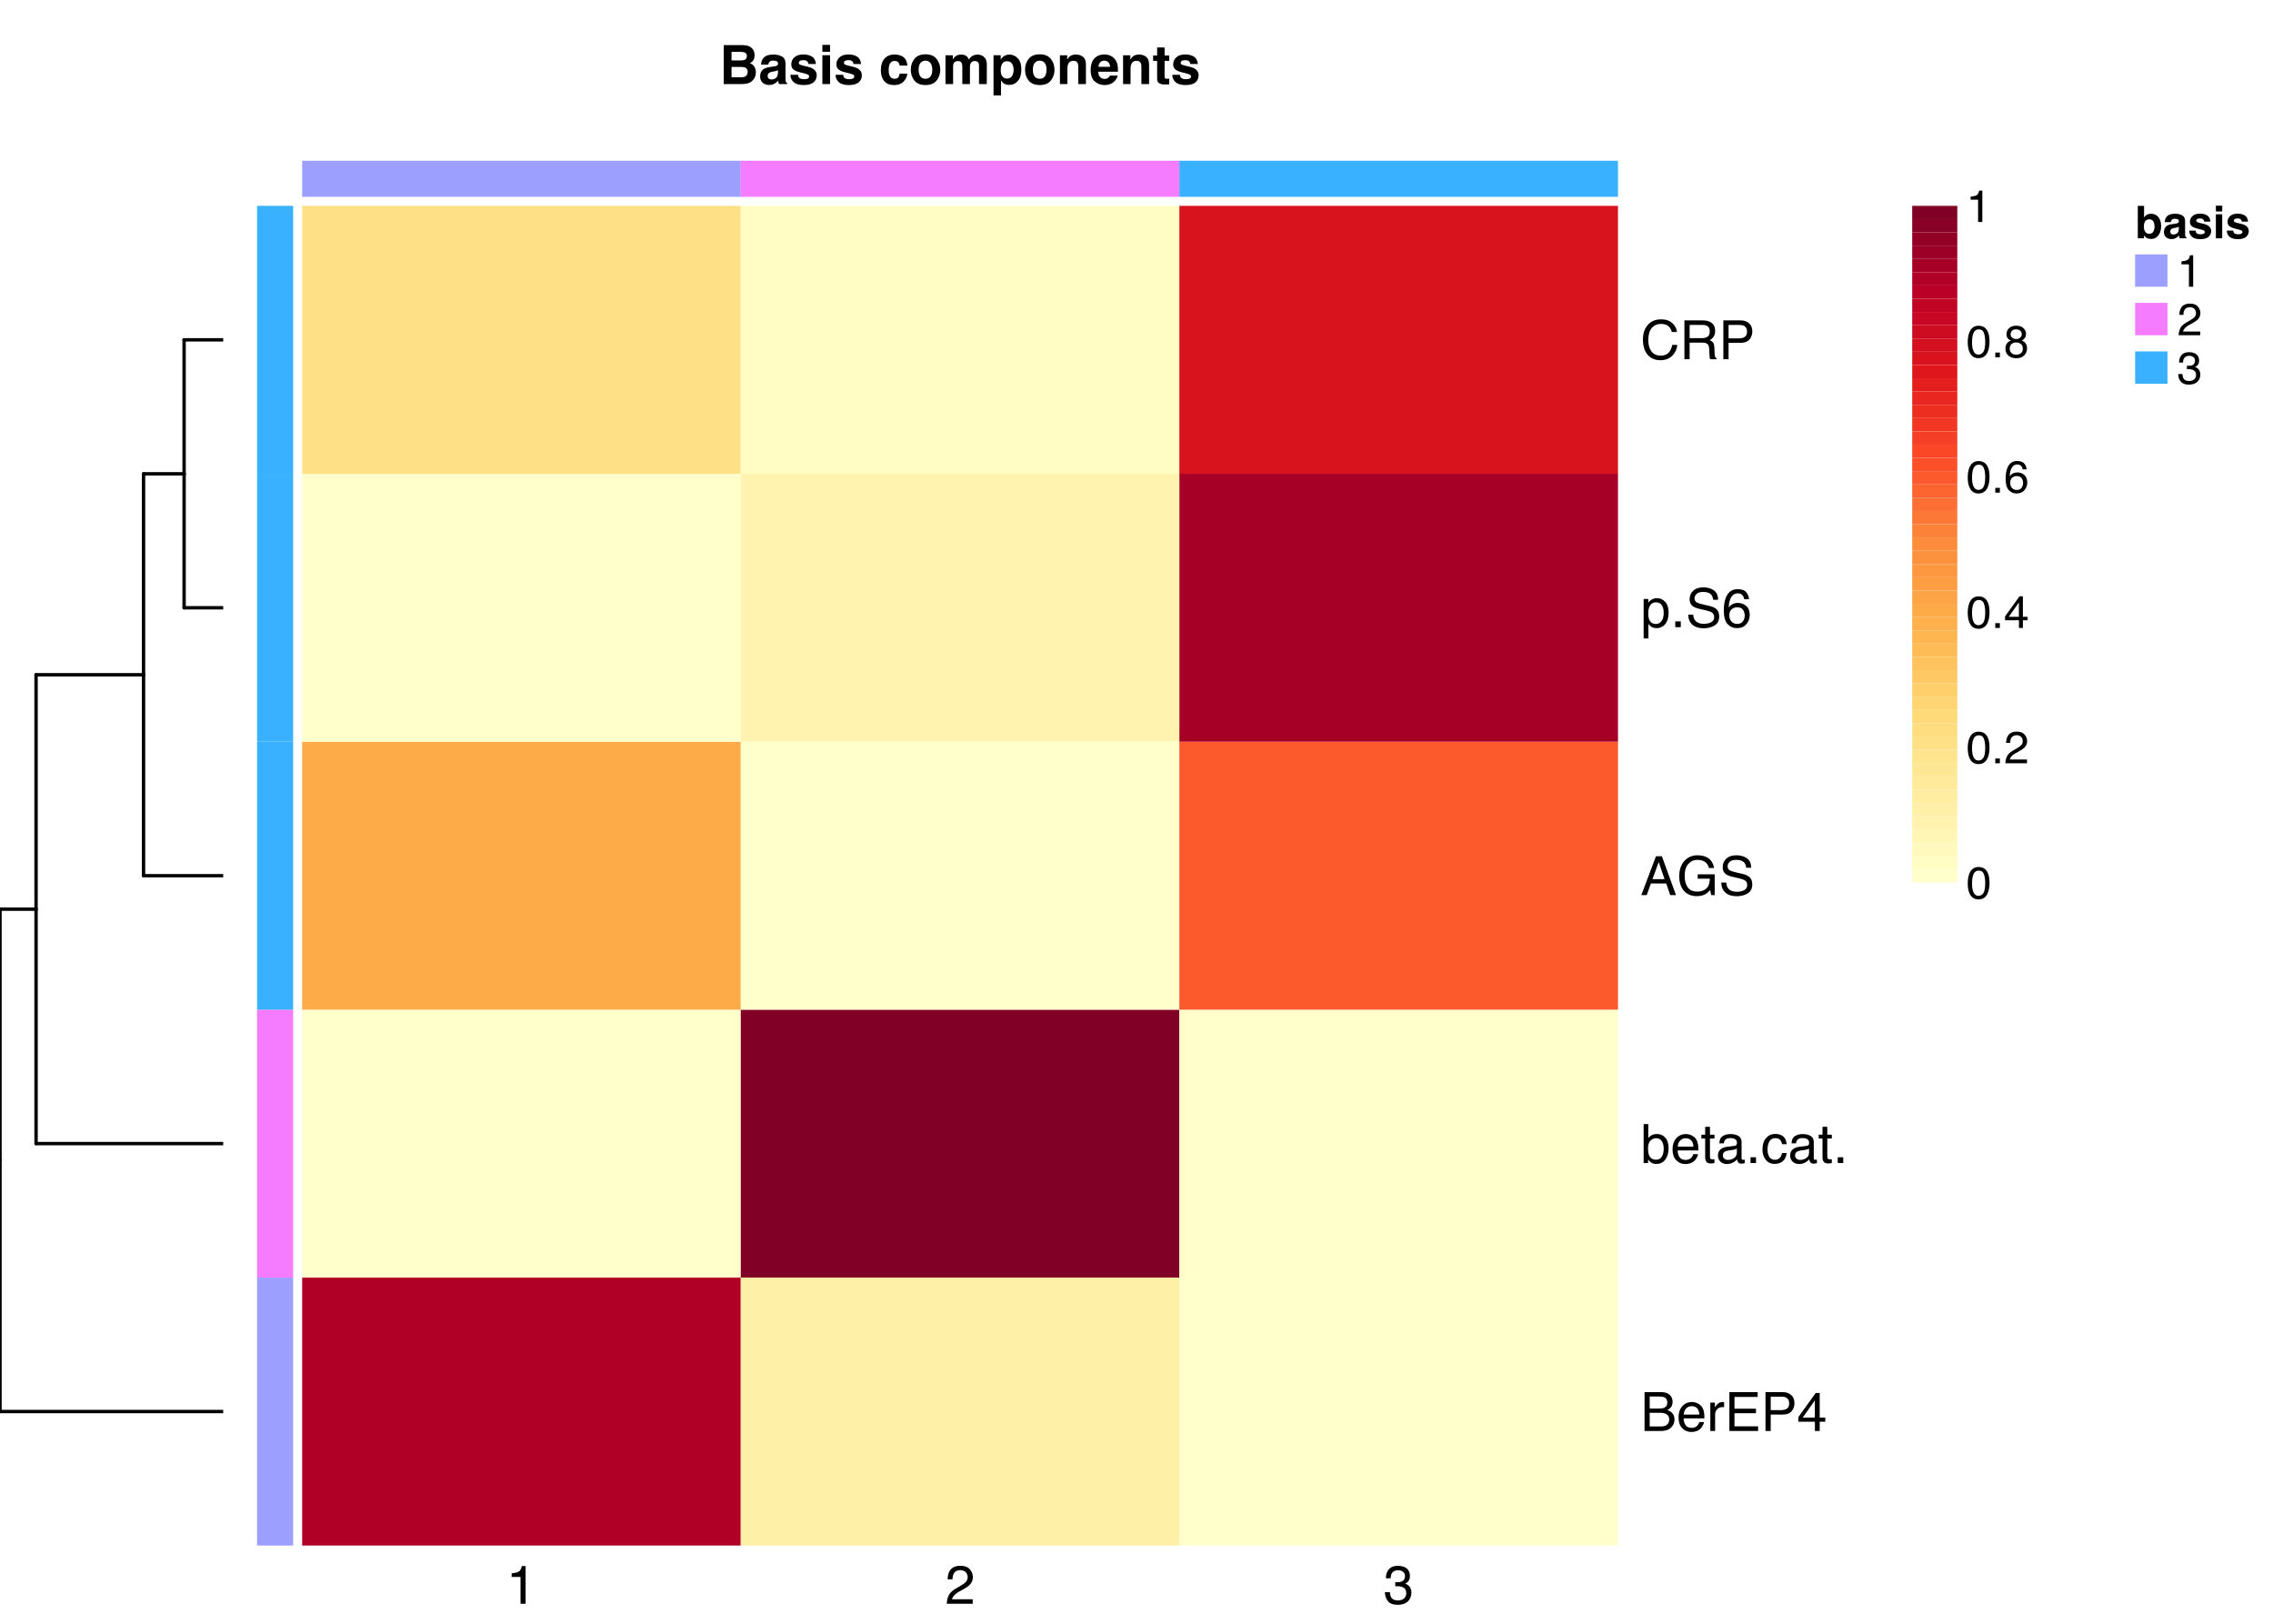<?xml version="1.0" encoding="UTF-8"?>
<svg xmlns="http://www.w3.org/2000/svg" xmlns:xlink="http://www.w3.org/1999/xlink" width="504pt" height="360pt" viewBox="0 0 504 360" version="1.1">
<defs>
<g>
<symbol overflow="visible" id="glyph0-0">
<path style="stroke:none;" d="M 0.391 0 L 0.391 -8.609 L 7.219 -8.609 L 7.219 0 Z M 6.141 -1.078 L 6.141 -7.531 L 1.469 -7.531 L 1.469 -1.078 Z M 6.141 -1.078 "/>
</symbol>
<symbol overflow="visible" id="glyph0-1">
<path style="stroke:none;" d="M 1.156 -5.938 L 1.156 -6.75 C 1.914 -6.82 2.441 -6.945 2.734 -7.125 C 3.035 -7.301 3.266 -7.711 3.422 -8.359 L 4.25 -8.359 L 4.25 0 L 3.125 0 L 3.125 -5.938 Z M 1.156 -5.938 "/>
</symbol>
<symbol overflow="visible" id="glyph0-2">
<path style="stroke:none;" d="M 0.375 0 C 0.414 -0.719 0.566 -1.344 0.828 -1.875 C 1.086 -2.414 1.594 -2.906 2.344 -3.344 L 3.469 -4 C 3.969 -4.289 4.32 -4.539 4.531 -4.75 C 4.852 -5.07 5.016 -5.441 5.016 -5.859 C 5.016 -6.348 4.863 -6.734 4.562 -7.016 C 4.27 -7.305 3.883 -7.453 3.406 -7.453 C 2.676 -7.453 2.176 -7.18 1.906 -6.641 C 1.75 -6.336 1.664 -5.93 1.656 -5.422 L 0.578 -5.422 C 0.586 -6.148 0.723 -6.742 0.984 -7.203 C 1.441 -8.016 2.25 -8.422 3.406 -8.422 C 4.363 -8.422 5.062 -8.16 5.5 -7.641 C 5.945 -7.117 6.172 -6.539 6.172 -5.906 C 6.172 -5.238 5.938 -4.664 5.469 -4.188 C 5.195 -3.906 4.707 -3.566 4 -3.172 L 3.188 -2.734 C 2.812 -2.523 2.516 -2.32 2.297 -2.125 C 1.898 -1.789 1.648 -1.414 1.547 -1 L 6.141 -1 L 6.141 0 Z M 0.375 0 "/>
</symbol>
<symbol overflow="visible" id="glyph0-3">
<path style="stroke:none;" d="M 3.125 0.234 C 2.125 0.234 1.398 -0.035 0.953 -0.578 C 0.504 -1.129 0.281 -1.797 0.281 -2.578 L 1.391 -2.578 C 1.43 -2.035 1.531 -1.641 1.688 -1.391 C 1.969 -0.953 2.461 -0.734 3.172 -0.734 C 3.734 -0.734 4.18 -0.879 4.516 -1.172 C 4.848 -1.473 5.016 -1.859 5.016 -2.328 C 5.016 -2.898 4.836 -3.301 4.484 -3.531 C 4.129 -3.77 3.641 -3.891 3.016 -3.891 C 2.941 -3.891 2.867 -3.883 2.797 -3.875 C 2.723 -3.875 2.648 -3.875 2.578 -3.875 L 2.578 -4.812 C 2.691 -4.789 2.785 -4.781 2.859 -4.781 C 2.93 -4.781 3.008 -4.781 3.094 -4.781 C 3.488 -4.781 3.812 -4.844 4.062 -4.969 C 4.508 -5.188 4.734 -5.578 4.734 -6.141 C 4.734 -6.555 4.582 -6.875 4.281 -7.094 C 3.988 -7.32 3.645 -7.438 3.25 -7.438 C 2.551 -7.438 2.066 -7.203 1.797 -6.734 C 1.648 -6.484 1.566 -6.117 1.547 -5.641 L 0.5 -5.641 C 0.5 -6.266 0.625 -6.797 0.875 -7.234 C 1.301 -8.016 2.055 -8.406 3.141 -8.406 C 3.992 -8.406 4.656 -8.211 5.125 -7.828 C 5.594 -7.453 5.828 -6.898 5.828 -6.172 C 5.828 -5.66 5.691 -5.242 5.422 -4.922 C 5.242 -4.723 5.02 -4.566 4.75 -4.453 C 5.188 -4.328 5.531 -4.094 5.781 -3.75 C 6.031 -3.406 6.156 -2.984 6.156 -2.484 C 6.156 -1.68 5.891 -1.023 5.359 -0.516 C 4.836 -0.016 4.094 0.234 3.125 0.234 Z M 3.125 0.234 "/>
</symbol>
<symbol overflow="visible" id="glyph0-4">
<path style="stroke:none;" d="M 4.156 -4.969 C 4.645 -4.969 5.023 -5.035 5.297 -5.172 C 5.723 -5.391 5.938 -5.773 5.938 -6.328 C 5.938 -6.891 5.707 -7.27 5.25 -7.469 C 5 -7.582 4.617 -7.641 4.109 -7.641 L 2.031 -7.641 L 2.031 -4.969 Z M 4.547 -1 C 5.254 -1 5.766 -1.207 6.078 -1.625 C 6.266 -1.883 6.359 -2.195 6.359 -2.562 C 6.359 -3.188 6.078 -3.613 5.516 -3.844 C 5.223 -3.969 4.832 -4.031 4.344 -4.031 L 2.031 -4.031 L 2.031 -1 Z M 0.891 -8.609 L 4.578 -8.609 C 5.586 -8.609 6.305 -8.305 6.734 -7.703 C 6.984 -7.348 7.109 -6.938 7.109 -6.469 C 7.109 -5.926 6.953 -5.484 6.641 -5.141 C 6.484 -4.953 6.254 -4.785 5.953 -4.641 C 6.391 -4.473 6.719 -4.281 6.938 -4.062 C 7.332 -3.688 7.531 -3.172 7.531 -2.516 C 7.531 -1.961 7.352 -1.461 7 -1.016 C 6.477 -0.336 5.656 0 4.531 0 L 0.891 0 Z M 0.891 -8.609 "/>
</symbol>
<symbol overflow="visible" id="glyph0-5">
<path style="stroke:none;" d="M 3.391 -6.422 C 3.836 -6.422 4.27 -6.316 4.688 -6.109 C 5.102 -5.898 5.422 -5.629 5.641 -5.297 C 5.848 -4.973 5.988 -4.602 6.062 -4.188 C 6.125 -3.895 6.156 -3.43 6.156 -2.797 L 1.547 -2.797 C 1.566 -2.16 1.719 -1.648 2 -1.266 C 2.281 -0.879 2.719 -0.688 3.312 -0.688 C 3.863 -0.688 4.301 -0.867 4.625 -1.234 C 4.812 -1.441 4.945 -1.688 5.031 -1.969 L 6.062 -1.969 C 6.039 -1.738 5.953 -1.484 5.797 -1.203 C 5.641 -0.922 5.469 -0.688 5.281 -0.5 C 4.957 -0.188 4.555 0.02 4.078 0.125 C 3.828 0.188 3.539 0.219 3.219 0.219 C 2.438 0.219 1.773 -0.062 1.234 -0.625 C 0.691 -1.195 0.422 -1.992 0.422 -3.016 C 0.422 -4.023 0.691 -4.844 1.234 -5.469 C 1.785 -6.102 2.504 -6.422 3.391 -6.422 Z M 5.062 -3.641 C 5.02 -4.098 4.922 -4.461 4.766 -4.734 C 4.484 -5.242 4.004 -5.5 3.328 -5.5 C 2.836 -5.5 2.426 -5.32 2.094 -4.969 C 1.77 -4.625 1.598 -4.18 1.578 -3.641 Z M 3.281 -6.422 Z M 3.281 -6.422 "/>
</symbol>
<symbol overflow="visible" id="glyph0-6">
<path style="stroke:none;" d="M 0.797 -6.281 L 1.812 -6.281 L 1.812 -5.188 C 1.883 -5.406 2.082 -5.664 2.406 -5.969 C 2.727 -6.27 3.098 -6.422 3.516 -6.422 C 3.535 -6.422 3.566 -6.414 3.609 -6.406 C 3.66 -6.406 3.742 -6.398 3.859 -6.391 L 3.859 -5.281 C 3.797 -5.289 3.738 -5.297 3.688 -5.297 C 3.633 -5.297 3.578 -5.297 3.516 -5.297 C 2.984 -5.297 2.57 -5.125 2.281 -4.781 C 2 -4.445 1.859 -4.055 1.859 -3.609 L 1.859 0 L 0.797 0 Z M 0.797 -6.281 "/>
</symbol>
<symbol overflow="visible" id="glyph0-7">
<path style="stroke:none;" d="M 1.031 -8.609 L 7.297 -8.609 L 7.297 -7.547 L 2.156 -7.547 L 2.156 -4.938 L 6.922 -4.938 L 6.922 -3.938 L 2.156 -3.938 L 2.156 -1.031 L 7.391 -1.031 L 7.391 0 L 1.031 0 Z M 4.203 -8.609 Z M 4.203 -8.609 "/>
</symbol>
<symbol overflow="visible" id="glyph0-8">
<path style="stroke:none;" d="M 1.031 -8.609 L 4.906 -8.609 C 5.664 -8.609 6.281 -8.391 6.75 -7.953 C 7.219 -7.523 7.453 -6.922 7.453 -6.141 C 7.453 -5.473 7.242 -4.891 6.828 -4.391 C 6.41 -3.891 5.77 -3.641 4.906 -3.641 L 2.188 -3.641 L 2.188 0 L 1.031 0 Z M 6.281 -6.141 C 6.281 -6.766 6.047 -7.191 5.578 -7.422 C 5.316 -7.547 4.961 -7.609 4.516 -7.609 L 2.188 -7.609 L 2.188 -4.625 L 4.516 -4.625 C 5.035 -4.625 5.457 -4.734 5.781 -4.953 C 6.113 -5.18 6.281 -5.578 6.281 -6.141 Z M 6.281 -6.141 "/>
</symbol>
<symbol overflow="visible" id="glyph0-9">
<path style="stroke:none;" d="M 3.969 -2.969 L 3.969 -6.781 L 1.281 -2.969 Z M 3.984 0 L 3.984 -2.047 L 0.312 -2.047 L 0.312 -3.078 L 4.156 -8.422 L 5.047 -8.422 L 5.047 -2.969 L 6.281 -2.969 L 6.281 -2.047 L 5.047 -2.047 L 5.047 0 Z M 3.984 0 "/>
</symbol>
<symbol overflow="visible" id="glyph0-10">
<path style="stroke:none;" d="M 0.688 -8.641 L 1.719 -8.641 L 1.719 -5.516 C 1.945 -5.816 2.223 -6.047 2.547 -6.203 C 2.867 -6.359 3.219 -6.438 3.594 -6.438 C 4.375 -6.438 5.004 -6.164 5.484 -5.625 C 5.973 -5.094 6.219 -4.305 6.219 -3.266 C 6.219 -2.266 5.977 -1.438 5.5 -0.781 C 5.02 -0.125 4.352 0.203 3.5 0.203 C 3.02 0.203 2.617 0.086 2.297 -0.141 C 2.098 -0.285 1.891 -0.504 1.672 -0.797 L 1.672 0 L 0.688 0 Z M 3.438 -0.734 C 4.008 -0.734 4.438 -0.957 4.719 -1.406 C 5 -1.863 5.141 -2.461 5.141 -3.203 C 5.141 -3.867 5 -4.414 4.719 -4.844 C 4.438 -5.281 4.02 -5.5 3.469 -5.5 C 2.988 -5.5 2.566 -5.32 2.203 -4.969 C 1.836 -4.613 1.656 -4.023 1.656 -3.203 C 1.656 -2.617 1.727 -2.141 1.875 -1.766 C 2.156 -1.078 2.676 -0.734 3.438 -0.734 Z M 3.438 -0.734 "/>
</symbol>
<symbol overflow="visible" id="glyph0-11">
<path style="stroke:none;" d="M 0.984 -8.031 L 2.047 -8.031 L 2.047 -6.281 L 3.047 -6.281 L 3.047 -5.422 L 2.047 -5.422 L 2.047 -1.312 C 2.047 -1.094 2.125 -0.945 2.281 -0.875 C 2.352 -0.832 2.488 -0.812 2.688 -0.812 C 2.738 -0.812 2.789 -0.812 2.844 -0.812 C 2.906 -0.82 2.973 -0.828 3.047 -0.828 L 3.047 0 C 2.93 0.031 2.805 0.051 2.672 0.062 C 2.547 0.082 2.406 0.094 2.25 0.094 C 1.758 0.094 1.426 -0.031 1.25 -0.281 C 1.07 -0.531 0.984 -0.859 0.984 -1.266 L 0.984 -5.422 L 0.141 -5.422 L 0.141 -6.281 L 0.984 -6.281 Z M 0.984 -8.031 "/>
</symbol>
<symbol overflow="visible" id="glyph0-12">
<path style="stroke:none;" d="M 1.578 -1.672 C 1.578 -1.367 1.688 -1.129 1.906 -0.953 C 2.133 -0.773 2.398 -0.688 2.703 -0.688 C 3.078 -0.688 3.438 -0.77 3.781 -0.938 C 4.375 -1.227 4.672 -1.695 4.672 -2.344 L 4.672 -3.188 C 4.535 -3.113 4.363 -3.047 4.156 -2.984 C 3.957 -2.93 3.758 -2.895 3.562 -2.875 L 2.938 -2.797 C 2.551 -2.742 2.258 -2.66 2.062 -2.547 C 1.738 -2.367 1.578 -2.078 1.578 -1.672 Z M 4.141 -3.797 C 4.379 -3.828 4.539 -3.93 4.625 -4.109 C 4.664 -4.203 4.688 -4.336 4.688 -4.516 C 4.688 -4.867 4.555 -5.125 4.297 -5.281 C 4.047 -5.445 3.688 -5.531 3.219 -5.531 C 2.664 -5.531 2.273 -5.383 2.047 -5.094 C 1.91 -4.926 1.82 -4.68 1.781 -4.359 L 0.797 -4.359 C 0.816 -5.129 1.066 -5.664 1.547 -5.969 C 2.035 -6.27 2.598 -6.422 3.234 -6.422 C 3.973 -6.422 4.57 -6.281 5.031 -6 C 5.488 -5.719 5.719 -5.281 5.719 -4.688 L 5.719 -1.078 C 5.719 -0.973 5.738 -0.883 5.781 -0.812 C 5.832 -0.75 5.93 -0.719 6.078 -0.719 C 6.117 -0.719 6.164 -0.719 6.219 -0.719 C 6.281 -0.727 6.348 -0.738 6.422 -0.75 L 6.422 0.031 C 6.254 0.07 6.125 0.098 6.031 0.109 C 5.945 0.129 5.832 0.141 5.688 0.141 C 5.32 0.141 5.062 0.008 4.906 -0.25 C 4.812 -0.383 4.75 -0.578 4.719 -0.828 C 4.5 -0.547 4.188 -0.301 3.781 -0.094 C 3.383 0.113 2.945 0.219 2.469 0.219 C 1.883 0.219 1.406 0.039 1.031 -0.312 C 0.664 -0.664 0.484 -1.109 0.484 -1.641 C 0.484 -2.223 0.664 -2.676 1.031 -3 C 1.395 -3.32 1.867 -3.52 2.453 -3.594 Z M 3.266 -6.422 Z M 3.266 -6.422 "/>
</symbol>
<symbol overflow="visible" id="glyph0-13">
<path style="stroke:none;" d="M 1.031 -1.281 L 2.25 -1.281 L 2.25 0 L 1.031 0 Z M 1.031 -1.281 "/>
</symbol>
<symbol overflow="visible" id="glyph0-14">
<path style="stroke:none;" d="M 3.188 -6.453 C 3.895 -6.453 4.469 -6.281 4.906 -5.938 C 5.352 -5.594 5.625 -5.004 5.719 -4.172 L 4.688 -4.172 C 4.625 -4.555 4.484 -4.875 4.266 -5.125 C 4.047 -5.383 3.688 -5.516 3.188 -5.516 C 2.52 -5.516 2.039 -5.188 1.75 -4.531 C 1.562 -4.102 1.469 -3.578 1.469 -2.953 C 1.469 -2.328 1.598 -1.797 1.859 -1.359 C 2.129 -0.93 2.551 -0.719 3.125 -0.719 C 3.562 -0.719 3.906 -0.852 4.156 -1.125 C 4.414 -1.395 4.594 -1.758 4.688 -2.219 L 5.719 -2.219 C 5.602 -1.383 5.312 -0.773 4.844 -0.391 C 4.375 -0.004 3.773 0.188 3.047 0.188 C 2.223 0.188 1.566 -0.113 1.078 -0.719 C 0.586 -1.32 0.344 -2.07 0.344 -2.969 C 0.344 -4.07 0.609 -4.926 1.141 -5.531 C 1.68 -6.145 2.363 -6.453 3.188 -6.453 Z M 3.031 -6.422 Z M 3.031 -6.422 "/>
</symbol>
<symbol overflow="visible" id="glyph0-15">
<path style="stroke:none;" d="M 5.328 -3.531 L 4.031 -7.328 L 2.641 -3.531 Z M 3.422 -8.609 L 4.734 -8.609 L 7.859 0 L 6.578 0 L 5.703 -2.578 L 2.297 -2.578 L 1.375 0 L 0.172 0 Z M 3.422 -8.609 "/>
</symbol>
<symbol overflow="visible" id="glyph0-16">
<path style="stroke:none;" d="M 4.641 -8.828 C 5.441 -8.828 6.141 -8.672 6.734 -8.359 C 7.586 -7.91 8.109 -7.125 8.297 -6 L 7.156 -6 C 7.008 -6.625 6.711 -7.082 6.266 -7.375 C 5.828 -7.664 5.273 -7.812 4.609 -7.812 C 3.805 -7.812 3.133 -7.508 2.594 -6.906 C 2.051 -6.312 1.781 -5.422 1.781 -4.234 C 1.781 -3.211 2.004 -2.379 2.453 -1.734 C 2.898 -1.098 3.629 -0.781 4.641 -0.781 C 5.422 -0.781 6.066 -1.004 6.578 -1.453 C 7.086 -1.898 7.348 -2.629 7.359 -3.641 L 4.672 -3.641 L 4.672 -4.609 L 8.438 -4.609 L 8.438 0 L 7.688 0 L 7.406 -1.109 C 7.02 -0.672 6.672 -0.367 6.359 -0.203 C 5.848 0.086 5.195 0.234 4.406 0.234 C 3.395 0.234 2.52 -0.098 1.781 -0.766 C 0.977 -1.586 0.578 -2.723 0.578 -4.172 C 0.578 -5.609 0.969 -6.754 1.75 -7.609 C 2.488 -8.422 3.453 -8.828 4.641 -8.828 Z M 4.438 -8.844 Z M 4.438 -8.844 "/>
</symbol>
<symbol overflow="visible" id="glyph0-17">
<path style="stroke:none;" d="M 1.672 -2.781 C 1.703 -2.289 1.816 -1.895 2.016 -1.594 C 2.41 -1.02 3.094 -0.734 4.062 -0.734 C 4.5 -0.734 4.898 -0.797 5.266 -0.922 C 5.961 -1.16 6.312 -1.594 6.312 -2.219 C 6.312 -2.688 6.16 -3.02 5.859 -3.219 C 5.566 -3.414 5.102 -3.586 4.469 -3.734 L 3.312 -4 C 2.539 -4.164 2 -4.352 1.688 -4.562 C 1.145 -4.926 0.875 -5.461 0.875 -6.172 C 0.875 -6.953 1.141 -7.586 1.672 -8.078 C 2.203 -8.578 2.957 -8.828 3.938 -8.828 C 4.844 -8.828 5.609 -8.609 6.234 -8.172 C 6.867 -7.734 7.188 -7.035 7.188 -6.078 L 6.094 -6.078 C 6.031 -6.547 5.906 -6.898 5.719 -7.141 C 5.363 -7.586 4.758 -7.812 3.906 -7.812 C 3.219 -7.812 2.723 -7.664 2.422 -7.375 C 2.117 -7.094 1.969 -6.758 1.969 -6.375 C 1.969 -5.957 2.145 -5.648 2.5 -5.453 C 2.727 -5.328 3.25 -5.172 4.062 -4.984 L 5.281 -4.703 C 5.852 -4.566 6.301 -4.383 6.625 -4.156 C 7.164 -3.758 7.438 -3.176 7.438 -2.406 C 7.438 -1.457 7.086 -0.773 6.391 -0.359 C 5.703 0.047 4.898 0.25 3.984 0.25 C 2.91 0.25 2.07 -0.02 1.469 -0.562 C 0.863 -1.113 0.566 -1.852 0.578 -2.781 Z M 4.031 -8.844 Z M 4.031 -8.844 "/>
</symbol>
<symbol overflow="visible" id="glyph0-18">
<path style="stroke:none;" d="M 3.422 -0.703 C 3.91 -0.703 4.316 -0.91 4.641 -1.328 C 4.973 -1.742 5.141 -2.359 5.141 -3.172 C 5.141 -3.672 5.066 -4.102 4.922 -4.469 C 4.648 -5.156 4.148 -5.5 3.422 -5.5 C 2.691 -5.5 2.191 -5.133 1.922 -4.406 C 1.773 -4.02 1.703 -3.523 1.703 -2.922 C 1.703 -2.43 1.773 -2.02 1.922 -1.688 C 2.191 -1.031 2.691 -0.703 3.422 -0.703 Z M 0.688 -6.25 L 1.719 -6.25 L 1.719 -5.422 C 1.926 -5.703 2.156 -5.922 2.406 -6.078 C 2.758 -6.305 3.176 -6.422 3.656 -6.422 C 4.375 -6.422 4.977 -6.148 5.469 -5.609 C 5.969 -5.066 6.219 -4.289 6.219 -3.281 C 6.219 -1.906 5.859 -0.926 5.141 -0.344 C 4.691 0.031 4.164 0.219 3.562 0.219 C 3.094 0.219 2.695 0.113 2.375 -0.094 C 2.188 -0.219 1.977 -0.422 1.75 -0.703 L 1.75 2.5 L 0.688 2.5 Z M 0.688 -6.25 "/>
</symbol>
<symbol overflow="visible" id="glyph0-19">
<path style="stroke:none;" d="M 3.516 -8.422 C 4.453 -8.422 5.102 -8.176 5.469 -7.688 C 5.844 -7.207 6.031 -6.707 6.031 -6.188 L 4.984 -6.188 C 4.922 -6.52 4.82 -6.781 4.688 -6.969 C 4.426 -7.32 4.039 -7.5 3.531 -7.5 C 2.938 -7.5 2.461 -7.223 2.109 -6.672 C 1.766 -6.129 1.578 -5.352 1.547 -4.344 C 1.785 -4.695 2.086 -4.961 2.453 -5.141 C 2.785 -5.297 3.16 -5.375 3.578 -5.375 C 4.285 -5.375 4.898 -5.148 5.422 -4.703 C 5.941 -4.254 6.203 -3.582 6.203 -2.688 C 6.203 -1.926 5.953 -1.25 5.453 -0.656 C 4.961 -0.07 4.258 0.219 3.344 0.219 C 2.551 0.219 1.867 -0.078 1.297 -0.672 C 0.734 -1.273 0.453 -2.281 0.453 -3.688 C 0.453 -4.727 0.578 -5.613 0.828 -6.344 C 1.316 -7.727 2.211 -8.422 3.516 -8.422 Z M 3.438 -0.719 C 3.988 -0.719 4.398 -0.906 4.672 -1.281 C 4.953 -1.656 5.094 -2.098 5.094 -2.609 C 5.094 -3.035 4.969 -3.441 4.719 -3.828 C 4.477 -4.211 4.031 -4.406 3.375 -4.406 C 2.926 -4.406 2.531 -4.254 2.188 -3.953 C 1.844 -3.66 1.672 -3.211 1.672 -2.609 C 1.672 -2.078 1.828 -1.629 2.141 -1.266 C 2.453 -0.898 2.883 -0.719 3.438 -0.719 Z M 3.438 -0.719 "/>
</symbol>
<symbol overflow="visible" id="glyph0-20">
<path style="stroke:none;" d="M 4.547 -8.844 C 5.629 -8.844 6.473 -8.555 7.078 -7.984 C 7.68 -7.41 8.016 -6.758 8.078 -6.031 L 6.938 -6.031 C 6.812 -6.582 6.555 -7.02 6.172 -7.344 C 5.785 -7.664 5.242 -7.828 4.547 -7.828 C 3.703 -7.828 3.02 -7.531 2.5 -6.938 C 1.977 -6.344 1.719 -5.43 1.719 -4.203 C 1.719 -3.191 1.953 -2.367 2.422 -1.734 C 2.891 -1.109 3.594 -0.797 4.531 -0.797 C 5.383 -0.797 6.039 -1.129 6.5 -1.797 C 6.727 -2.141 6.906 -2.598 7.031 -3.172 L 8.156 -3.172 C 8.062 -2.266 7.727 -1.504 7.156 -0.891 C 6.469 -0.148 5.547 0.219 4.391 0.219 C 3.391 0.219 2.551 -0.082 1.875 -0.688 C 0.977 -1.488 0.531 -2.723 0.531 -4.391 C 0.531 -5.66 0.863 -6.703 1.531 -7.516 C 2.258 -8.398 3.266 -8.844 4.547 -8.844 Z M 4.312 -8.844 Z M 4.312 -8.844 "/>
</symbol>
<symbol overflow="visible" id="glyph0-21">
<path style="stroke:none;" d="M 4.922 -4.672 C 5.461 -4.672 5.891 -4.781 6.203 -5 C 6.523 -5.219 6.688 -5.609 6.688 -6.172 C 6.688 -6.785 6.469 -7.207 6.031 -7.438 C 5.789 -7.551 5.469 -7.609 5.062 -7.609 L 2.219 -7.609 L 2.219 -4.672 Z M 1.062 -8.609 L 5.047 -8.609 C 5.703 -8.609 6.238 -8.516 6.656 -8.328 C 7.469 -7.953 7.875 -7.27 7.875 -6.281 C 7.875 -5.77 7.766 -5.348 7.547 -5.016 C 7.336 -4.691 7.039 -4.43 6.656 -4.234 C 7 -4.098 7.254 -3.914 7.422 -3.688 C 7.586 -3.469 7.68 -3.109 7.703 -2.609 L 7.75 -1.453 C 7.758 -1.129 7.785 -0.883 7.828 -0.719 C 7.898 -0.445 8.023 -0.27 8.203 -0.188 L 8.203 0 L 6.781 0 C 6.738 -0.07 6.703 -0.164 6.672 -0.281 C 6.648 -0.406 6.633 -0.633 6.625 -0.969 L 6.547 -2.406 C 6.523 -2.969 6.316 -3.344 5.922 -3.531 C 5.703 -3.633 5.352 -3.688 4.875 -3.688 L 2.219 -3.688 L 2.219 0 L 1.062 0 Z M 1.062 -8.609 "/>
</symbol>
<symbol overflow="visible" id="glyph1-0">
<path style="stroke:none;" d="M 0.75 0 L 0.75 -7.203 L 6.547 -7.203 L 6.547 0 Z M 5.656 -0.906 L 5.656 -6.297 L 1.656 -6.297 L 1.656 -0.906 Z M 5.656 -0.906 "/>
</symbol>
<symbol overflow="visible" id="glyph1-1">
<path style="stroke:none;" d="M 3.531 -5.438 C 4.227 -5.438 4.773 -5.18 5.172 -4.672 C 5.566 -4.172 5.766 -3.523 5.766 -2.734 C 5.766 -1.898 5.566 -1.211 5.172 -0.672 C 4.785 -0.129 4.242 0.141 3.547 0.141 C 3.098 0.141 2.742 0.051 2.484 -0.125 C 2.316 -0.227 2.145 -0.41 1.969 -0.672 L 1.969 0 L 0.594 0 L 0.594 -7.188 L 1.984 -7.188 L 1.984 -4.625 C 2.16 -4.875 2.352 -5.066 2.562 -5.203 C 2.812 -5.359 3.133 -5.438 3.531 -5.438 Z M 3.172 -1 C 3.523 -1 3.801 -1.145 4 -1.438 C 4.195 -1.727 4.297 -2.109 4.297 -2.578 C 4.297 -2.961 4.25 -3.273 4.156 -3.516 C 3.969 -3.984 3.625 -4.219 3.125 -4.219 C 2.625 -4.219 2.281 -3.988 2.094 -3.531 C 1.988 -3.289 1.938 -2.977 1.938 -2.594 C 1.938 -2.133 2.035 -1.754 2.234 -1.453 C 2.441 -1.148 2.754 -1 3.172 -1 Z M 3.172 -1 "/>
</symbol>
<symbol overflow="visible" id="glyph1-2">
<path style="stroke:none;" d="M 3.578 -2.594 C 3.492 -2.531 3.406 -2.484 3.312 -2.453 C 3.227 -2.422 3.109 -2.391 2.953 -2.359 L 2.641 -2.297 C 2.348 -2.242 2.133 -2.18 2 -2.109 C 1.789 -1.984 1.688 -1.785 1.688 -1.516 C 1.688 -1.273 1.75 -1.102 1.875 -1 C 2.008 -0.895 2.172 -0.844 2.359 -0.844 C 2.66 -0.844 2.938 -0.93 3.188 -1.109 C 3.438 -1.285 3.566 -1.609 3.578 -2.078 Z M 2.734 -3.234 C 2.992 -3.266 3.18 -3.305 3.297 -3.359 C 3.492 -3.441 3.594 -3.57 3.594 -3.75 C 3.594 -3.969 3.516 -4.117 3.359 -4.203 C 3.211 -4.285 2.992 -4.328 2.703 -4.328 C 2.367 -4.328 2.133 -4.25 2 -4.094 C 1.895 -3.969 1.828 -3.801 1.797 -3.594 L 0.453 -3.594 C 0.484 -4.062 0.613 -4.445 0.844 -4.75 C 1.219 -5.219 1.852 -5.453 2.75 -5.453 C 3.332 -5.453 3.848 -5.336 4.297 -5.109 C 4.742 -4.867 4.969 -4.43 4.969 -3.797 L 4.969 -1.359 C 4.969 -1.18 4.973 -0.973 4.984 -0.734 C 4.992 -0.555 5.02 -0.43 5.062 -0.359 C 5.113 -0.297 5.188 -0.242 5.281 -0.203 L 5.281 0 L 3.766 0 C 3.723 -0.102 3.691 -0.203 3.672 -0.297 C 3.648 -0.391 3.641 -0.5 3.641 -0.625 C 3.441 -0.414 3.219 -0.238 2.969 -0.094 C 2.664 0.082 2.328 0.172 1.953 0.172 C 1.473 0.172 1.07 0.035 0.75 -0.234 C 0.438 -0.516 0.281 -0.91 0.281 -1.422 C 0.281 -2.066 0.535 -2.539 1.047 -2.844 C 1.316 -3 1.723 -3.109 2.266 -3.172 Z M 2.812 -5.469 Z M 2.812 -5.469 "/>
</symbol>
<symbol overflow="visible" id="glyph1-3">
<path style="stroke:none;" d="M 1.734 -1.703 C 1.766 -1.453 1.828 -1.273 1.922 -1.172 C 2.098 -0.984 2.414 -0.891 2.875 -0.891 C 3.156 -0.891 3.375 -0.93 3.531 -1.016 C 3.695 -1.098 3.781 -1.219 3.781 -1.375 C 3.781 -1.531 3.711 -1.648 3.578 -1.734 C 3.453 -1.816 2.969 -1.957 2.125 -2.156 C 1.52 -2.312 1.098 -2.5 0.859 -2.719 C 0.609 -2.938 0.484 -3.254 0.484 -3.672 C 0.484 -4.172 0.676 -4.594 1.062 -4.938 C 1.445 -5.289 1.988 -5.469 2.688 -5.469 C 3.352 -5.469 3.895 -5.332 4.312 -5.062 C 4.727 -4.801 4.969 -4.348 5.031 -3.703 L 3.641 -3.703 C 3.617 -3.879 3.566 -4.02 3.484 -4.125 C 3.336 -4.312 3.078 -4.406 2.703 -4.406 C 2.398 -4.406 2.188 -4.359 2.062 -4.266 C 1.938 -4.172 1.875 -4.062 1.875 -3.938 C 1.875 -3.781 1.941 -3.664 2.078 -3.594 C 2.211 -3.52 2.695 -3.391 3.531 -3.203 C 4.082 -3.078 4.492 -2.879 4.766 -2.609 C 5.047 -2.348 5.188 -2.016 5.188 -1.609 C 5.188 -1.086 4.988 -0.656 4.594 -0.312 C 4.195 0.02 3.594 0.188 2.781 0.188 C 1.938 0.188 1.316 0.008 0.922 -0.344 C 0.523 -0.695 0.328 -1.148 0.328 -1.703 Z M 2.797 -5.469 Z M 2.797 -5.469 "/>
</symbol>
<symbol overflow="visible" id="glyph1-4">
<path style="stroke:none;" d="M 2.078 -5.953 L 0.672 -5.953 L 0.672 -7.234 L 2.078 -7.234 Z M 0.672 -5.328 L 2.078 -5.328 L 2.078 0 L 0.672 0 Z M 0.672 -5.328 "/>
</symbol>
<symbol overflow="visible" id="glyph2-0">
<path style="stroke:none;" d="M 0.328 0 L 0.328 -7.172 L 6.016 -7.172 L 6.016 0 Z M 5.125 -0.906 L 5.125 -6.281 L 1.219 -6.281 L 1.219 -0.906 Z M 5.125 -0.906 "/>
</symbol>
<symbol overflow="visible" id="glyph2-1">
<path style="stroke:none;" d="M 0.953 -4.953 L 0.953 -5.625 C 1.586 -5.688 2.031 -5.789 2.281 -5.938 C 2.531 -6.082 2.719 -6.426 2.844 -6.969 L 3.547 -6.969 L 3.547 0 L 2.609 0 L 2.609 -4.953 Z M 0.953 -4.953 "/>
</symbol>
<symbol overflow="visible" id="glyph2-2">
<path style="stroke:none;" d="M 0.312 0 C 0.344 -0.602 0.469 -1.125 0.688 -1.562 C 0.906 -2.008 1.328 -2.414 1.953 -2.781 L 2.891 -3.328 C 3.305 -3.578 3.602 -3.785 3.781 -3.953 C 4.039 -4.223 4.172 -4.535 4.172 -4.891 C 4.172 -5.297 4.047 -5.617 3.797 -5.859 C 3.555 -6.098 3.234 -6.219 2.828 -6.219 C 2.223 -6.219 1.805 -5.988 1.578 -5.531 C 1.453 -5.281 1.383 -4.941 1.375 -4.516 L 0.484 -4.516 C 0.492 -5.117 0.609 -5.613 0.828 -6 C 1.203 -6.676 1.875 -7.016 2.844 -7.016 C 3.633 -7.016 4.211 -6.797 4.578 -6.359 C 4.953 -5.93 5.141 -5.453 5.141 -4.922 C 5.141 -4.359 4.945 -3.879 4.562 -3.484 C 4.332 -3.254 3.922 -2.973 3.328 -2.641 L 2.656 -2.281 C 2.344 -2.102 2.094 -1.93 1.906 -1.766 C 1.582 -1.484 1.379 -1.172 1.297 -0.828 L 5.109 -0.828 L 5.109 0 Z M 0.312 0 "/>
</symbol>
<symbol overflow="visible" id="glyph2-3">
<path style="stroke:none;" d="M 2.594 0.188 C 1.77 0.188 1.172 -0.035 0.797 -0.484 C 0.422 -0.941 0.234 -1.5 0.234 -2.156 L 1.156 -2.156 C 1.195 -1.695 1.281 -1.363 1.406 -1.156 C 1.633 -0.789 2.047 -0.609 2.641 -0.609 C 3.109 -0.609 3.484 -0.734 3.766 -0.984 C 4.047 -1.234 4.188 -1.551 4.188 -1.938 C 4.188 -2.414 4.035 -2.75 3.734 -2.938 C 3.441 -3.133 3.035 -3.234 2.516 -3.234 C 2.453 -3.234 2.391 -3.234 2.328 -3.234 C 2.266 -3.234 2.207 -3.234 2.156 -3.234 L 2.156 -4 C 2.238 -3.988 2.312 -3.984 2.375 -3.984 C 2.438 -3.984 2.504 -3.984 2.578 -3.984 C 2.91 -3.984 3.18 -4.035 3.391 -4.141 C 3.766 -4.316 3.953 -4.641 3.953 -5.109 C 3.953 -5.461 3.828 -5.734 3.578 -5.922 C 3.328 -6.109 3.035 -6.203 2.703 -6.203 C 2.117 -6.203 1.719 -6.004 1.5 -5.609 C 1.375 -5.398 1.301 -5.098 1.281 -4.703 L 0.422 -4.703 C 0.422 -5.223 0.523 -5.664 0.734 -6.031 C 1.086 -6.676 1.719 -7 2.625 -7 C 3.332 -7 3.879 -6.836 4.266 -6.516 C 4.66 -6.203 4.859 -5.742 4.859 -5.141 C 4.859 -4.711 4.742 -4.367 4.516 -4.109 C 4.367 -3.941 4.18 -3.812 3.953 -3.719 C 4.316 -3.613 4.602 -3.414 4.812 -3.125 C 5.02 -2.844 5.125 -2.492 5.125 -2.078 C 5.125 -1.398 4.906 -0.852 4.469 -0.438 C 4.031 -0.02 3.406 0.188 2.594 0.188 Z M 2.594 0.188 "/>
</symbol>
<symbol overflow="visible" id="glyph2-4">
<path style="stroke:none;" d="M 2.703 -7 C 3.609 -7 4.266 -6.625 4.672 -5.875 C 4.984 -5.301 5.141 -4.508 5.141 -3.5 C 5.141 -2.551 5 -1.766 4.719 -1.141 C 4.301 -0.254 3.629 0.188 2.703 0.188 C 1.859 0.188 1.234 -0.176 0.828 -0.906 C 0.484 -1.508 0.312 -2.328 0.312 -3.359 C 0.312 -4.148 0.414 -4.832 0.625 -5.406 C 1.008 -6.469 1.703 -7 2.703 -7 Z M 2.703 -0.609 C 3.148 -0.609 3.508 -0.812 3.781 -1.219 C 4.051 -1.625 4.188 -2.375 4.188 -3.469 C 4.188 -4.258 4.086 -4.91 3.891 -5.422 C 3.703 -5.941 3.328 -6.203 2.766 -6.203 C 2.242 -6.203 1.863 -5.957 1.625 -5.469 C 1.383 -4.977 1.266 -4.266 1.266 -3.328 C 1.266 -2.609 1.344 -2.035 1.5 -1.609 C 1.727 -0.941 2.129 -0.609 2.703 -0.609 Z M 2.703 -0.609 "/>
</symbol>
<symbol overflow="visible" id="glyph2-5">
<path style="stroke:none;" d="M 0.859 -1.062 L 1.875 -1.062 L 1.875 0 L 0.859 0 Z M 0.859 -1.062 "/>
</symbol>
<symbol overflow="visible" id="glyph2-6">
<path style="stroke:none;" d="M 3.312 -2.469 L 3.312 -5.641 L 1.062 -2.469 Z M 3.328 0 L 3.328 -1.703 L 0.25 -1.703 L 0.25 -2.562 L 3.453 -7.016 L 4.203 -7.016 L 4.203 -2.469 L 5.234 -2.469 L 5.234 -1.703 L 4.203 -1.703 L 4.203 0 Z M 3.328 0 "/>
</symbol>
<symbol overflow="visible" id="glyph2-7">
<path style="stroke:none;" d="M 2.922 -7.016 C 3.703 -7.016 4.242 -6.812 4.547 -6.406 C 4.859 -6.008 5.016 -5.594 5.016 -5.156 L 4.156 -5.156 C 4.102 -5.438 4.02 -5.656 3.906 -5.812 C 3.688 -6.102 3.363 -6.25 2.938 -6.25 C 2.445 -6.25 2.055 -6.02 1.766 -5.562 C 1.473 -5.113 1.312 -4.469 1.281 -3.625 C 1.488 -3.914 1.742 -4.133 2.047 -4.281 C 2.328 -4.414 2.641 -4.484 2.984 -4.484 C 3.566 -4.484 4.078 -4.297 4.516 -3.922 C 4.953 -3.547 5.172 -2.984 5.172 -2.234 C 5.172 -1.609 4.961 -1.047 4.547 -0.547 C 4.141 -0.055 3.551 0.188 2.781 0.188 C 2.125 0.188 1.555 -0.062 1.078 -0.562 C 0.609 -1.062 0.375 -1.898 0.375 -3.078 C 0.375 -3.941 0.477 -4.676 0.688 -5.281 C 1.094 -6.438 1.836 -7.016 2.922 -7.016 Z M 2.859 -0.594 C 3.328 -0.594 3.676 -0.75 3.906 -1.062 C 4.133 -1.375 4.25 -1.742 4.25 -2.172 C 4.25 -2.523 4.145 -2.863 3.938 -3.188 C 3.727 -3.508 3.352 -3.672 2.812 -3.672 C 2.438 -3.672 2.102 -3.547 1.812 -3.297 C 1.531 -3.047 1.391 -2.672 1.391 -2.172 C 1.391 -1.723 1.52 -1.348 1.781 -1.047 C 2.039 -0.742 2.398 -0.594 2.859 -0.594 Z M 2.859 -0.594 "/>
</symbol>
<symbol overflow="visible" id="glyph2-8">
<path style="stroke:none;" d="M 2.719 -4.062 C 3.102 -4.062 3.406 -4.172 3.625 -4.391 C 3.844 -4.609 3.953 -4.863 3.953 -5.156 C 3.953 -5.414 3.848 -5.656 3.641 -5.875 C 3.43 -6.094 3.113 -6.203 2.688 -6.203 C 2.27 -6.203 1.961 -6.094 1.766 -5.875 C 1.578 -5.656 1.484 -5.398 1.484 -5.109 C 1.484 -4.785 1.602 -4.531 1.844 -4.344 C 2.094 -4.156 2.383 -4.062 2.719 -4.062 Z M 2.781 -0.594 C 3.188 -0.594 3.52 -0.703 3.781 -0.922 C 4.051 -1.148 4.188 -1.484 4.188 -1.922 C 4.188 -2.367 4.047 -2.707 3.766 -2.938 C 3.492 -3.176 3.141 -3.297 2.703 -3.297 C 2.285 -3.297 1.941 -3.176 1.672 -2.938 C 1.41 -2.695 1.281 -2.363 1.281 -1.938 C 1.281 -1.57 1.398 -1.254 1.641 -0.984 C 1.891 -0.723 2.27 -0.594 2.781 -0.594 Z M 1.531 -3.719 C 1.281 -3.82 1.086 -3.945 0.953 -4.094 C 0.691 -4.352 0.562 -4.691 0.562 -5.109 C 0.562 -5.629 0.75 -6.078 1.125 -6.453 C 1.508 -6.828 2.047 -7.016 2.734 -7.016 C 3.41 -7.016 3.938 -6.836 4.312 -6.484 C 4.695 -6.129 4.891 -5.719 4.891 -5.25 C 4.891 -4.812 4.781 -4.457 4.562 -4.188 C 4.438 -4.031 4.242 -3.879 3.984 -3.734 C 4.273 -3.598 4.5 -3.445 4.656 -3.281 C 4.969 -2.945 5.125 -2.52 5.125 -2 C 5.125 -1.383 4.914 -0.863 4.5 -0.438 C 4.094 -0.008 3.508 0.203 2.75 0.203 C 2.07 0.203 1.5 0.02 1.031 -0.344 C 0.562 -0.719 0.328 -1.258 0.328 -1.969 C 0.328 -2.375 0.426 -2.727 0.625 -3.031 C 0.82 -3.332 1.125 -3.562 1.531 -3.719 Z M 1.531 -3.719 "/>
</symbol>
<symbol overflow="visible" id="glyph3-0">
<path style="stroke:none;" d="M 0.906 0 L 0.906 -8.641 L 7.859 -8.641 L 7.859 0 Z M 6.781 -1.078 L 6.781 -7.562 L 1.984 -7.562 L 1.984 -1.078 Z M 6.781 -1.078 "/>
</symbol>
<symbol overflow="visible" id="glyph3-1">
<path style="stroke:none;" d="M 2.672 -7.141 L 2.672 -5.234 L 4.781 -5.234 C 5.164 -5.234 5.473 -5.301 5.703 -5.438 C 5.941 -5.582 6.062 -5.836 6.062 -6.203 C 6.062 -6.609 5.906 -6.875 5.594 -7 C 5.32 -7.094 4.977 -7.141 4.562 -7.141 Z M 2.672 -3.797 L 2.672 -1.5 L 4.781 -1.5 C 5.164 -1.5 5.461 -1.551 5.672 -1.656 C 6.055 -1.844 6.25 -2.203 6.25 -2.734 C 6.25 -3.18 6.062 -3.488 5.688 -3.656 C 5.477 -3.75 5.188 -3.797 4.812 -3.797 Z M 5.141 -8.641 C 6.203 -8.617 6.953 -8.312 7.391 -7.719 C 7.648 -7.352 7.781 -6.914 7.781 -6.406 C 7.781 -5.875 7.648 -5.445 7.391 -5.125 C 7.242 -4.945 7.023 -4.785 6.734 -4.641 C 7.172 -4.473 7.5 -4.219 7.719 -3.875 C 7.945 -3.531 8.062 -3.109 8.062 -2.609 C 8.062 -2.098 7.938 -1.641 7.688 -1.234 C 7.52 -0.961 7.312 -0.734 7.062 -0.547 C 6.789 -0.336 6.461 -0.191 6.078 -0.109 C 5.703 -0.035 5.297 0 4.859 0 L 0.938 0 L 0.938 -8.641 Z M 5.141 -8.641 "/>
</symbol>
<symbol overflow="visible" id="glyph3-2">
<path style="stroke:none;" d="M 4.297 -3.109 C 4.191 -3.035 4.086 -2.977 3.984 -2.938 C 3.879 -2.906 3.734 -2.867 3.547 -2.828 L 3.172 -2.766 C 2.816 -2.703 2.562 -2.625 2.406 -2.531 C 2.145 -2.375 2.016 -2.141 2.016 -1.828 C 2.016 -1.535 2.094 -1.328 2.25 -1.203 C 2.414 -1.078 2.613 -1.016 2.844 -1.016 C 3.195 -1.016 3.523 -1.117 3.828 -1.328 C 4.129 -1.535 4.285 -1.922 4.297 -2.484 Z M 3.281 -3.891 C 3.594 -3.922 3.816 -3.969 3.953 -4.031 C 4.191 -4.133 4.312 -4.289 4.312 -4.5 C 4.312 -4.77 4.219 -4.953 4.031 -5.047 C 3.852 -5.148 3.586 -5.203 3.234 -5.203 C 2.836 -5.203 2.555 -5.102 2.391 -4.906 C 2.273 -4.758 2.195 -4.562 2.156 -4.312 L 0.547 -4.312 C 0.586 -4.875 0.742 -5.336 1.016 -5.703 C 1.461 -6.266 2.223 -6.547 3.297 -6.547 C 3.992 -6.547 4.613 -6.406 5.156 -6.125 C 5.695 -5.844 5.969 -5.316 5.969 -4.547 L 5.969 -1.625 C 5.969 -1.414 5.973 -1.172 5.984 -0.891 C 5.992 -0.672 6.023 -0.52 6.078 -0.438 C 6.141 -0.363 6.223 -0.301 6.328 -0.25 L 6.328 0 L 4.516 0 C 4.461 -0.125 4.426 -0.242 4.406 -0.359 C 4.383 -0.473 4.367 -0.602 4.359 -0.75 C 4.129 -0.5 3.863 -0.285 3.562 -0.109 C 3.207 0.098 2.801 0.203 2.344 0.203 C 1.77 0.203 1.289 0.035 0.906 -0.297 C 0.531 -0.629 0.344 -1.098 0.344 -1.703 C 0.344 -2.484 0.645 -3.051 1.25 -3.406 C 1.582 -3.594 2.07 -3.727 2.719 -3.812 Z M 3.375 -6.562 Z M 3.375 -6.562 "/>
</symbol>
<symbol overflow="visible" id="glyph3-3">
<path style="stroke:none;" d="M 2.078 -2.047 C 2.117 -1.742 2.195 -1.531 2.312 -1.406 C 2.52 -1.188 2.898 -1.078 3.453 -1.078 C 3.785 -1.078 4.047 -1.125 4.234 -1.219 C 4.43 -1.312 4.531 -1.457 4.531 -1.656 C 4.531 -1.844 4.453 -1.988 4.297 -2.094 C 4.141 -2.188 3.562 -2.352 2.562 -2.594 C 1.832 -2.77 1.32 -2.992 1.031 -3.266 C 0.727 -3.523 0.578 -3.906 0.578 -4.406 C 0.578 -5 0.805 -5.504 1.266 -5.922 C 1.734 -6.348 2.391 -6.562 3.234 -6.562 C 4.023 -6.562 4.672 -6.398 5.172 -6.078 C 5.68 -5.766 5.973 -5.219 6.047 -4.438 L 4.375 -4.438 C 4.352 -4.656 4.289 -4.828 4.188 -4.953 C 4.008 -5.18 3.695 -5.297 3.25 -5.297 C 2.883 -5.297 2.625 -5.238 2.469 -5.125 C 2.32 -5.008 2.25 -4.875 2.25 -4.719 C 2.25 -4.531 2.328 -4.395 2.484 -4.312 C 2.648 -4.219 3.234 -4.062 4.234 -3.844 C 4.898 -3.688 5.395 -3.453 5.719 -3.141 C 6.051 -2.816 6.219 -2.414 6.219 -1.938 C 6.219 -1.301 5.984 -0.781 5.516 -0.375 C 5.047 0.02 4.316 0.219 3.328 0.219 C 2.328 0.219 1.586 0.004 1.109 -0.422 C 0.629 -0.848 0.391 -1.391 0.391 -2.047 Z M 3.359 -6.562 Z M 3.359 -6.562 "/>
</symbol>
<symbol overflow="visible" id="glyph3-4">
<path style="stroke:none;" d="M 2.5 -7.156 L 0.797 -7.156 L 0.797 -8.688 L 2.5 -8.688 Z M 0.797 -6.391 L 2.5 -6.391 L 2.5 0 L 0.797 0 Z M 0.797 -6.391 "/>
</symbol>
<symbol overflow="visible" id="glyph3-5">
<path style="stroke:none;" d=""/>
</symbol>
<symbol overflow="visible" id="glyph3-6">
<path style="stroke:none;" d="M 4.594 -4.094 C 4.562 -4.332 4.484 -4.547 4.359 -4.734 C 4.172 -4.992 3.879 -5.125 3.484 -5.125 C 2.922 -5.125 2.535 -4.848 2.328 -4.297 C 2.211 -3.992 2.156 -3.598 2.156 -3.109 C 2.156 -2.641 2.211 -2.258 2.328 -1.969 C 2.523 -1.438 2.898 -1.172 3.453 -1.172 C 3.836 -1.172 4.113 -1.273 4.281 -1.484 C 4.445 -1.703 4.547 -1.977 4.578 -2.312 L 6.281 -2.312 C 6.25 -1.801 6.066 -1.32 5.734 -0.875 C 5.211 -0.145 4.438 0.219 3.406 0.219 C 2.383 0.219 1.629 -0.082 1.141 -0.688 C 0.66 -1.301 0.422 -2.094 0.422 -3.062 C 0.422 -4.164 0.688 -5.02 1.219 -5.625 C 1.75 -6.238 2.488 -6.547 3.438 -6.547 C 4.238 -6.547 4.895 -6.363 5.406 -6 C 5.914 -5.645 6.219 -5.008 6.312 -4.094 Z M 3.469 -6.562 Z M 3.469 -6.562 "/>
</symbol>
<symbol overflow="visible" id="glyph3-7">
<path style="stroke:none;" d="M 3.641 -1.172 C 4.129 -1.172 4.504 -1.344 4.766 -1.688 C 5.023 -2.039 5.156 -2.539 5.156 -3.188 C 5.156 -3.82 5.023 -4.312 4.766 -4.656 C 4.504 -5.008 4.129 -5.188 3.641 -5.188 C 3.148 -5.188 2.773 -5.008 2.516 -4.656 C 2.254 -4.312 2.125 -3.82 2.125 -3.188 C 2.125 -2.539 2.254 -2.039 2.516 -1.688 C 2.773 -1.344 3.148 -1.172 3.641 -1.172 Z M 6.922 -3.188 C 6.922 -2.25 6.648 -1.445 6.109 -0.781 C 5.566 -0.113 4.75 0.219 3.656 0.219 C 2.551 0.219 1.727 -0.113 1.188 -0.781 C 0.656 -1.445 0.391 -2.25 0.391 -3.188 C 0.391 -4.102 0.656 -4.898 1.188 -5.578 C 1.727 -6.254 2.551 -6.594 3.656 -6.594 C 4.75 -6.594 5.566 -6.254 6.109 -5.578 C 6.648 -4.898 6.922 -4.102 6.922 -3.188 Z M 3.656 -6.562 Z M 3.656 -6.562 "/>
</symbol>
<symbol overflow="visible" id="glyph3-8">
<path style="stroke:none;" d="M 7.922 -6.531 C 8.203 -6.531 8.477 -6.473 8.75 -6.359 C 9.02 -6.254 9.27 -6.066 9.5 -5.797 C 9.676 -5.566 9.797 -5.289 9.859 -4.969 C 9.898 -4.75 9.922 -4.438 9.922 -4.031 L 9.906 0 L 8.188 0 L 8.188 -4.062 C 8.188 -4.312 8.148 -4.516 8.078 -4.672 C 7.93 -4.961 7.656 -5.109 7.25 -5.109 C 6.789 -5.109 6.473 -4.914 6.297 -4.531 C 6.211 -4.332 6.172 -4.086 6.172 -3.797 L 6.172 0 L 4.484 0 L 4.484 -3.797 C 4.484 -4.18 4.441 -4.457 4.359 -4.625 C 4.223 -4.938 3.953 -5.094 3.547 -5.094 C 3.066 -5.094 2.742 -4.938 2.578 -4.625 C 2.484 -4.445 2.438 -4.188 2.438 -3.844 L 2.438 0 L 0.75 0 L 0.75 -6.375 L 2.375 -6.375 L 2.375 -5.438 C 2.582 -5.77 2.773 -6.008 2.953 -6.156 C 3.285 -6.406 3.707 -6.531 4.219 -6.531 C 4.707 -6.531 5.102 -6.422 5.406 -6.203 C 5.645 -6.004 5.828 -5.75 5.953 -5.438 C 6.172 -5.812 6.441 -6.086 6.766 -6.266 C 7.109 -6.441 7.492 -6.531 7.922 -6.531 Z M 7.922 -6.531 "/>
</symbol>
<symbol overflow="visible" id="glyph3-9">
<path style="stroke:none;" d="M 5.188 -3.188 C 5.188 -3.688 5.07 -4.125 4.844 -4.5 C 4.613 -4.875 4.25 -5.062 3.75 -5.062 C 3.145 -5.062 2.727 -4.773 2.5 -4.203 C 2.383 -3.898 2.328 -3.516 2.328 -3.047 C 2.328 -2.305 2.523 -1.785 2.922 -1.484 C 3.148 -1.305 3.426 -1.219 3.75 -1.219 C 4.219 -1.219 4.57 -1.395 4.812 -1.75 C 5.062 -2.113 5.188 -2.594 5.188 -3.188 Z M 4.234 -6.531 C 4.973 -6.531 5.602 -6.254 6.125 -5.703 C 6.645 -5.148 6.906 -4.344 6.906 -3.281 C 6.906 -2.156 6.648 -1.297 6.141 -0.703 C 5.641 -0.109 4.988 0.188 4.188 0.188 C 3.676 0.188 3.254 0.055 2.922 -0.203 C 2.742 -0.336 2.566 -0.539 2.391 -0.812 L 2.391 2.516 L 0.734 2.516 L 0.734 -6.391 L 2.328 -6.391 L 2.328 -5.438 C 2.516 -5.719 2.707 -5.938 2.906 -6.094 C 3.281 -6.383 3.723 -6.531 4.234 -6.531 Z M 4.234 -6.531 "/>
</symbol>
<symbol overflow="visible" id="glyph3-10">
<path style="stroke:none;" d="M 4.312 -6.547 C 4.977 -6.547 5.52 -6.367 5.938 -6.016 C 6.352 -5.672 6.562 -5.098 6.562 -4.297 L 6.562 0 L 4.859 0 L 4.859 -3.891 C 4.859 -4.223 4.812 -4.477 4.719 -4.656 C 4.562 -4.988 4.25 -5.156 3.781 -5.156 C 3.219 -5.156 2.832 -4.914 2.625 -4.438 C 2.508 -4.176 2.453 -3.848 2.453 -3.453 L 2.453 0 L 0.797 0 L 0.797 -6.375 L 2.406 -6.375 L 2.406 -5.438 C 2.613 -5.77 2.816 -6.008 3.016 -6.156 C 3.359 -6.414 3.789 -6.547 4.312 -6.547 Z M 3.703 -6.562 Z M 3.703 -6.562 "/>
</symbol>
<symbol overflow="visible" id="glyph3-11">
<path style="stroke:none;" d="M 3.297 -5.188 C 2.91 -5.188 2.609 -5.062 2.391 -4.812 C 2.18 -4.57 2.051 -4.242 2 -3.828 L 4.594 -3.828 C 4.562 -4.273 4.426 -4.613 4.188 -4.844 C 3.945 -5.07 3.648 -5.188 3.297 -5.188 Z M 3.297 -6.562 C 3.828 -6.562 4.305 -6.457 4.734 -6.25 C 5.16 -6.051 5.516 -5.738 5.797 -5.312 C 6.047 -4.938 6.207 -4.5 6.281 -4 C 6.32 -3.707 6.336 -3.285 6.328 -2.734 L 1.953 -2.734 C 1.984 -2.086 2.188 -1.641 2.562 -1.391 C 2.789 -1.223 3.066 -1.141 3.391 -1.141 C 3.734 -1.141 4.016 -1.238 4.234 -1.438 C 4.348 -1.539 4.453 -1.688 4.547 -1.875 L 6.25 -1.875 C 6.207 -1.5 6.008 -1.113 5.656 -0.719 C 5.102 -0.094 4.336 0.219 3.359 0.219 C 2.547 0.219 1.828 -0.039 1.203 -0.562 C 0.586 -1.094 0.281 -1.945 0.281 -3.125 C 0.281 -4.227 0.555 -5.078 1.109 -5.672 C 1.672 -6.266 2.398 -6.562 3.297 -6.562 Z M 3.422 -6.562 Z M 3.422 -6.562 "/>
</symbol>
<symbol overflow="visible" id="glyph3-12">
<path style="stroke:none;" d="M 0.125 -5.141 L 0.125 -6.328 L 1.016 -6.328 L 1.016 -8.109 L 2.672 -8.109 L 2.672 -6.328 L 3.703 -6.328 L 3.703 -5.141 L 2.672 -5.141 L 2.672 -1.766 C 2.672 -1.504 2.703 -1.336 2.766 -1.266 C 2.828 -1.203 3.031 -1.172 3.375 -1.172 C 3.426 -1.172 3.477 -1.172 3.531 -1.172 C 3.594 -1.18 3.648 -1.188 3.703 -1.188 L 3.703 0.062 L 2.906 0.094 C 2.125 0.113 1.586 -0.023 1.297 -0.328 C 1.109 -0.516 1.016 -0.805 1.016 -1.203 L 1.016 -5.141 Z M 0.125 -5.141 "/>
</symbol>
</g>
<clipPath id="clip1">
  <path d="M 0 312 L 49.492 312 L 49.492 314 L 0 314 Z M 0 312 "/>
</clipPath>
<clipPath id="clip2">
  <path d="M 7 253 L 49.492 253 L 49.492 254 L 7 254 Z M 7 253 "/>
</clipPath>
<clipPath id="clip3">
  <path d="M 31 193 L 49.492 193 L 49.492 195 L 31 195 Z M 31 193 "/>
</clipPath>
<clipPath id="clip4">
  <path d="M 40 134 L 49.492 134 L 49.492 136 L 40 136 Z M 40 134 "/>
</clipPath>
<clipPath id="clip5">
  <path d="M 40 74 L 49.492 74 L 49.492 76 L 40 76 Z M 40 74 "/>
</clipPath>
</defs>
<g id="surface44">
<rect x="0" y="0" width="504" height="360" style="fill:rgb(100%,100%,100%);fill-opacity:1;stroke:none;"/>
<path style="fill:none;stroke-width:0.75;stroke-linecap:round;stroke-linejoin:round;stroke:rgb(0%,0%,0%);stroke-opacity:1;stroke-miterlimit:10;" d="M 0 257.262 L 0 312.949 "/>
<g clip-path="url(#clip1)" clip-rule="nonzero">
<path style="fill:none;stroke-width:0.75;stroke-linecap:round;stroke-linejoin:round;stroke:rgb(0%,0%,0%);stroke-opacity:1;stroke-miterlimit:10;" d="M 0 312.949 L 49.492 312.949 "/>
</g>
<path style="fill:none;stroke-width:0.75;stroke-linecap:round;stroke-linejoin:round;stroke:rgb(0%,0%,0%);stroke-opacity:1;stroke-miterlimit:10;" d="M 0 257.262 L 0 201.574 "/>
<path style="fill:none;stroke-width:0.75;stroke-linecap:round;stroke-linejoin:round;stroke:rgb(0%,0%,0%);stroke-opacity:1;stroke-miterlimit:10;" d="M 0 201.574 L 7.996 201.574 "/>
<path style="fill:none;stroke-width:0.75;stroke-linecap:round;stroke-linejoin:round;stroke:rgb(0%,0%,0%);stroke-opacity:1;stroke-miterlimit:10;" d="M 7.996 201.574 L 7.996 253.547 "/>
<g clip-path="url(#clip2)" clip-rule="nonzero">
<path style="fill:none;stroke-width:0.75;stroke-linecap:round;stroke-linejoin:round;stroke:rgb(0%,0%,0%);stroke-opacity:1;stroke-miterlimit:10;" d="M 7.996 253.547 L 49.492 253.547 "/>
</g>
<path style="fill:none;stroke-width:0.75;stroke-linecap:round;stroke-linejoin:round;stroke:rgb(0%,0%,0%);stroke-opacity:1;stroke-miterlimit:10;" d="M 7.996 201.574 L 7.996 149.598 "/>
<path style="fill:none;stroke-width:0.75;stroke-linecap:round;stroke-linejoin:round;stroke:rgb(0%,0%,0%);stroke-opacity:1;stroke-miterlimit:10;" d="M 7.996 149.598 L 31.828 149.598 "/>
<path style="fill:none;stroke-width:0.75;stroke-linecap:round;stroke-linejoin:round;stroke:rgb(0%,0%,0%);stroke-opacity:1;stroke-miterlimit:10;" d="M 31.828 149.598 L 31.828 194.148 "/>
<g clip-path="url(#clip3)" clip-rule="nonzero">
<path style="fill:none;stroke-width:0.75;stroke-linecap:round;stroke-linejoin:round;stroke:rgb(0%,0%,0%);stroke-opacity:1;stroke-miterlimit:10;" d="M 31.828 194.148 L 49.492 194.148 "/>
</g>
<path style="fill:none;stroke-width:0.75;stroke-linecap:round;stroke-linejoin:round;stroke:rgb(0%,0%,0%);stroke-opacity:1;stroke-miterlimit:10;" d="M 31.828 149.598 L 31.828 105.047 "/>
<path style="fill:none;stroke-width:0.75;stroke-linecap:round;stroke-linejoin:round;stroke:rgb(0%,0%,0%);stroke-opacity:1;stroke-miterlimit:10;" d="M 31.828 105.047 L 40.824 105.047 "/>
<path style="fill:none;stroke-width:0.75;stroke-linecap:round;stroke-linejoin:round;stroke:rgb(0%,0%,0%);stroke-opacity:1;stroke-miterlimit:10;" d="M 40.824 105.047 L 40.824 134.746 "/>
<g clip-path="url(#clip4)" clip-rule="nonzero">
<path style="fill:none;stroke-width:0.75;stroke-linecap:round;stroke-linejoin:round;stroke:rgb(0%,0%,0%);stroke-opacity:1;stroke-miterlimit:10;" d="M 40.824 134.746 L 49.492 134.746 "/>
</g>
<path style="fill:none;stroke-width:0.75;stroke-linecap:round;stroke-linejoin:round;stroke:rgb(0%,0%,0%);stroke-opacity:1;stroke-miterlimit:10;" d="M 40.824 105.047 L 40.824 75.348 "/>
<g clip-path="url(#clip5)" clip-rule="nonzero">
<path style="fill:none;stroke-width:0.75;stroke-linecap:round;stroke-linejoin:round;stroke:rgb(0%,0%,0%);stroke-opacity:1;stroke-miterlimit:10;" d="M 40.824 75.348 L 49.492 75.348 "/>
</g>
<path style=" stroke:none;fill-rule:nonzero;fill:rgb(69.02%,0%,14.902%);fill-opacity:1;" d="M 67 342.66 L 164.254 342.66 L 164.254 283.254 L 67 283.254 Z M 67 342.66 "/>
<path style=" stroke:none;fill-rule:nonzero;fill:rgb(100%,100%,80%);fill-opacity:1;" d="M 67 283.254 L 164.254 283.254 L 164.254 223.848 L 67 223.848 Z M 67 283.254 "/>
<path style=" stroke:none;fill-rule:nonzero;fill:rgb(99.216%,66.667%,28.235%);fill-opacity:1;" d="M 67 223.852 L 164.254 223.852 L 164.254 164.445 L 67 164.445 Z M 67 223.852 "/>
<path style=" stroke:none;fill-rule:nonzero;fill:rgb(100%,100%,80%);fill-opacity:1;" d="M 67 164.445 L 164.254 164.445 L 164.254 105.039 L 67 105.039 Z M 67 164.445 "/>
<path style=" stroke:none;fill-rule:nonzero;fill:rgb(99.608%,88.235%,52.549%);fill-opacity:1;" d="M 67 105.043 L 164.254 105.043 L 164.254 45.637 L 67 45.637 Z M 67 105.043 "/>
<path style=" stroke:none;fill-rule:nonzero;fill:rgb(100%,94.118%,65.882%);fill-opacity:1;" d="M 164.254 342.66 L 261.508 342.66 L 261.508 283.254 L 164.254 283.254 Z M 164.254 342.66 "/>
<path style=" stroke:none;fill-rule:nonzero;fill:rgb(50.196%,0%,14.902%);fill-opacity:1;" d="M 164.254 283.254 L 261.508 283.254 L 261.508 223.848 L 164.254 223.848 Z M 164.254 283.254 "/>
<path style=" stroke:none;fill-rule:nonzero;fill:rgb(100%,100%,80%);fill-opacity:1;" d="M 164.254 223.852 L 261.508 223.852 L 261.508 164.445 L 164.254 164.445 Z M 164.254 223.852 "/>
<path style=" stroke:none;fill-rule:nonzero;fill:rgb(100%,95.294%,68.627%);fill-opacity:1;" d="M 164.254 164.445 L 261.508 164.445 L 261.508 105.039 L 164.254 105.039 Z M 164.254 164.445 "/>
<path style=" stroke:none;fill-rule:nonzero;fill:rgb(100%,98.824%,76.863%);fill-opacity:1;" d="M 164.254 105.043 L 261.508 105.043 L 261.508 45.637 L 164.254 45.637 Z M 164.254 105.043 "/>
<path style=" stroke:none;fill-rule:nonzero;fill:rgb(100%,100%,80%);fill-opacity:1;" d="M 261.508 342.66 L 358.762 342.66 L 358.762 283.254 L 261.508 283.254 Z M 261.508 342.66 "/>
<path style=" stroke:none;fill-rule:nonzero;fill:rgb(100%,100%,80%);fill-opacity:1;" d="M 261.508 283.254 L 358.762 283.254 L 358.762 223.848 L 261.508 223.848 Z M 261.508 283.254 "/>
<path style=" stroke:none;fill-rule:nonzero;fill:rgb(98.824%,35.294%,17.647%);fill-opacity:1;" d="M 261.508 223.852 L 358.762 223.852 L 358.762 164.445 L 261.508 164.445 Z M 261.508 223.852 "/>
<path style=" stroke:none;fill-rule:nonzero;fill:rgb(65.49%,0%,14.902%);fill-opacity:1;" d="M 261.508 164.445 L 358.762 164.445 L 358.762 105.039 L 261.508 105.039 Z M 261.508 164.445 "/>
<path style=" stroke:none;fill-rule:nonzero;fill:rgb(85.098%,7.451%,11.765%);fill-opacity:1;" d="M 261.508 105.043 L 358.762 105.043 L 358.762 45.637 L 261.508 45.637 Z M 261.508 105.043 "/>
<g style="fill:rgb(0%,0%,0%);fill-opacity:1;">
  <use xlink:href="#glyph0-1" x="112.293" y="355.57"/>
</g>
<g style="fill:rgb(0%,0%,0%);fill-opacity:1;">
  <use xlink:href="#glyph0-2" x="209.547" y="355.57"/>
</g>
<g style="fill:rgb(0%,0%,0%);fill-opacity:1;">
  <use xlink:href="#glyph0-3" x="306.801" y="355.57"/>
</g>
<g style="fill:rgb(0%,0%,0%);fill-opacity:1;">
  <use xlink:href="#glyph0-4" x="363.762" y="317.262"/>
  <use xlink:href="#glyph0-5" x="371.766" y="317.262"/>
  <use xlink:href="#glyph0-6" x="378.439" y="317.262"/>
  <use xlink:href="#glyph0-7" x="382.436" y="317.262"/>
  <use xlink:href="#glyph0-8" x="390.439" y="317.262"/>
  <use xlink:href="#glyph0-9" x="398.443" y="317.262"/>
</g>
<g style="fill:rgb(0%,0%,0%);fill-opacity:1;">
  <use xlink:href="#glyph0-10" x="363.762" y="257.855"/>
  <use xlink:href="#glyph0-5" x="370.436" y="257.855"/>
  <use xlink:href="#glyph0-11" x="377.109" y="257.855"/>
  <use xlink:href="#glyph0-12" x="380.443" y="257.855"/>
  <use xlink:href="#glyph0-13" x="387.117" y="257.855"/>
  <use xlink:href="#glyph0-14" x="390.451" y="257.855"/>
  <use xlink:href="#glyph0-12" x="396.451" y="257.855"/>
  <use xlink:href="#glyph0-11" x="403.125" y="257.855"/>
  <use xlink:href="#glyph0-13" x="406.459" y="257.855"/>
</g>
<g style="fill:rgb(0%,0%,0%);fill-opacity:1;">
  <use xlink:href="#glyph0-15" x="363.762" y="198.453"/>
  <use xlink:href="#glyph0-16" x="371.766" y="198.453"/>
  <use xlink:href="#glyph0-17" x="381.1" y="198.453"/>
</g>
<g style="fill:rgb(0%,0%,0%);fill-opacity:1;">
  <use xlink:href="#glyph0-18" x="363.762" y="139.047"/>
  <use xlink:href="#glyph0-13" x="370.436" y="139.047"/>
  <use xlink:href="#glyph0-17" x="373.77" y="139.047"/>
  <use xlink:href="#glyph0-19" x="381.773" y="139.047"/>
</g>
<g style="fill:rgb(0%,0%,0%);fill-opacity:1;">
  <use xlink:href="#glyph0-20" x="363.762" y="79.645"/>
  <use xlink:href="#glyph0-21" x="372.428" y="79.645"/>
  <use xlink:href="#glyph0-8" x="381.094" y="79.645"/>
</g>
<path style=" stroke:none;fill-rule:nonzero;fill:rgb(61.569%,62.353%,100%);fill-opacity:1;" d="M 67 43.637 L 164.254 43.637 L 164.254 35.637 L 67 35.637 Z M 67 43.637 "/>
<path style=" stroke:none;fill-rule:nonzero;fill:rgb(96.078%,48.235%,100%);fill-opacity:1;" d="M 164.254 43.637 L 261.508 43.637 L 261.508 35.637 L 164.254 35.637 Z M 164.254 43.637 "/>
<path style=" stroke:none;fill-rule:nonzero;fill:rgb(22.745%,69.412%,100%);fill-opacity:1;" d="M 261.508 43.637 L 358.762 43.637 L 358.762 35.637 L 261.508 35.637 Z M 261.508 43.637 "/>
<path style=" stroke:none;fill-rule:nonzero;fill:rgb(61.569%,62.353%,100%);fill-opacity:1;" d="M 57 342.66 L 65 342.66 L 65 283.254 L 57 283.254 Z M 57 342.66 "/>
<path style=" stroke:none;fill-rule:nonzero;fill:rgb(96.078%,48.235%,100%);fill-opacity:1;" d="M 57 283.254 L 65 283.254 L 65 223.848 L 57 223.848 Z M 57 283.254 "/>
<path style=" stroke:none;fill-rule:nonzero;fill:rgb(22.745%,69.412%,100%);fill-opacity:1;" d="M 57 223.852 L 65 223.852 L 65 164.445 L 57 164.445 Z M 57 223.852 "/>
<path style=" stroke:none;fill-rule:nonzero;fill:rgb(22.745%,69.412%,100%);fill-opacity:1;" d="M 57 164.445 L 65 164.445 L 65 105.039 L 57 105.039 Z M 57 164.445 "/>
<path style=" stroke:none;fill-rule:nonzero;fill:rgb(22.745%,69.412%,100%);fill-opacity:1;" d="M 57 105.043 L 65 105.043 L 65 45.637 L 57 45.637 Z M 57 105.043 "/>
<g style="fill:rgb(0%,0%,0%);fill-opacity:1;">
  <use xlink:href="#glyph1-1" x="473.43" y="52.836"/>
  <use xlink:href="#glyph1-2" x="479.538" y="52.836"/>
  <use xlink:href="#glyph1-3" x="485.1" y="52.836"/>
  <use xlink:href="#glyph1-4" x="490.661" y="52.836"/>
  <use xlink:href="#glyph1-3" x="493.439" y="52.836"/>
</g>
<path style=" stroke:none;fill-rule:nonzero;fill:rgb(61.569%,62.353%,100%);fill-opacity:1;" d="M 473.43 63.57 L 480.602 63.57 L 480.602 56.398 L 473.43 56.398 Z M 473.43 63.57 "/>
<g style="fill:rgb(0%,0%,0%);fill-opacity:1;">
  <use xlink:href="#glyph2-1" x="482.754" y="63.57"/>
</g>
<path style=" stroke:none;fill-rule:nonzero;fill:rgb(96.078%,48.235%,100%);fill-opacity:1;" d="M 473.43 74.328 L 480.602 74.328 L 480.602 67.156 L 473.43 67.156 Z M 473.43 74.328 "/>
<g style="fill:rgb(0%,0%,0%);fill-opacity:1;">
  <use xlink:href="#glyph2-2" x="482.754" y="74.328"/>
</g>
<path style=" stroke:none;fill-rule:nonzero;fill:rgb(22.745%,69.412%,100%);fill-opacity:1;" d="M 473.43 85.086 L 480.602 85.086 L 480.602 77.914 L 473.43 77.914 Z M 473.43 85.086 "/>
<g style="fill:rgb(0%,0%,0%);fill-opacity:1;">
  <use xlink:href="#glyph2-3" x="482.754" y="85.086"/>
</g>
<path style=" stroke:none;fill-rule:nonzero;fill:rgb(100%,100%,80%);fill-opacity:1;" d="M 424 195.637 L 434 195.637 L 434 192.695 L 424 192.695 Z M 424 195.637 "/>
<path style=" stroke:none;fill-rule:nonzero;fill:rgb(100%,98.824%,76.863%);fill-opacity:1;" d="M 424 192.695 L 434 192.695 L 434 189.754 L 424 189.754 Z M 424 192.695 "/>
<path style=" stroke:none;fill-rule:nonzero;fill:rgb(100%,97.647%,74.118%);fill-opacity:1;" d="M 424 189.754 L 434 189.754 L 434 186.812 L 424 186.812 Z M 424 189.754 "/>
<path style=" stroke:none;fill-rule:nonzero;fill:rgb(100%,96.471%,71.373%);fill-opacity:1;" d="M 424 186.812 L 434 186.812 L 434 183.871 L 424 183.871 Z M 424 186.812 "/>
<path style=" stroke:none;fill-rule:nonzero;fill:rgb(100%,95.294%,68.627%);fill-opacity:1;" d="M 424 183.871 L 434 183.871 L 434 180.93 L 424 180.93 Z M 424 183.871 "/>
<path style=" stroke:none;fill-rule:nonzero;fill:rgb(100%,94.118%,65.882%);fill-opacity:1;" d="M 424 180.93 L 434 180.93 L 434 177.988 L 424 177.988 Z M 424 180.93 "/>
<path style=" stroke:none;fill-rule:nonzero;fill:rgb(100%,92.941%,63.137%);fill-opacity:1;" d="M 424 177.988 L 434 177.988 L 434 175.047 L 424 175.047 Z M 424 177.988 "/>
<path style=" stroke:none;fill-rule:nonzero;fill:rgb(99.608%,91.765%,60.392%);fill-opacity:1;" d="M 424 175.047 L 434 175.047 L 434 172.105 L 424 172.105 Z M 424 175.047 "/>
<path style=" stroke:none;fill-rule:nonzero;fill:rgb(99.608%,90.588%,58.039%);fill-opacity:1;" d="M 424 172.105 L 434 172.105 L 434 169.164 L 424 169.164 Z M 424 172.105 "/>
<path style=" stroke:none;fill-rule:nonzero;fill:rgb(99.608%,89.412%,55.294%);fill-opacity:1;" d="M 424 169.168 L 434 169.168 L 434 166.227 L 424 166.227 Z M 424 169.168 "/>
<path style=" stroke:none;fill-rule:nonzero;fill:rgb(99.608%,88.235%,52.549%);fill-opacity:1;" d="M 424 166.227 L 434 166.227 L 434 163.285 L 424 163.285 Z M 424 166.227 "/>
<path style=" stroke:none;fill-rule:nonzero;fill:rgb(99.608%,86.667%,50.196%);fill-opacity:1;" d="M 424 163.285 L 434 163.285 L 434 160.344 L 424 160.344 Z M 424 163.285 "/>
<path style=" stroke:none;fill-rule:nonzero;fill:rgb(99.608%,85.49%,47.451%);fill-opacity:1;" d="M 424 160.344 L 434 160.344 L 434 157.402 L 424 157.402 Z M 424 160.344 "/>
<path style=" stroke:none;fill-rule:nonzero;fill:rgb(99.608%,83.529%,44.706%);fill-opacity:1;" d="M 424 157.402 L 434 157.402 L 434 154.461 L 424 154.461 Z M 424 157.402 "/>
<path style=" stroke:none;fill-rule:nonzero;fill:rgb(99.608%,81.176%,41.961%);fill-opacity:1;" d="M 424 154.461 L 434 154.461 L 434 151.52 L 424 151.52 Z M 424 154.461 "/>
<path style=" stroke:none;fill-rule:nonzero;fill:rgb(99.608%,78.824%,39.608%);fill-opacity:1;" d="M 424 151.52 L 434 151.52 L 434 148.578 L 424 148.578 Z M 424 151.52 "/>
<path style=" stroke:none;fill-rule:nonzero;fill:rgb(99.608%,76.471%,36.863%);fill-opacity:1;" d="M 424 148.578 L 434 148.578 L 434 145.637 L 424 145.637 Z M 424 148.578 "/>
<path style=" stroke:none;fill-rule:nonzero;fill:rgb(99.608%,73.725%,34.118%);fill-opacity:1;" d="M 424 145.637 L 434 145.637 L 434 142.695 L 424 142.695 Z M 424 145.637 "/>
<path style=" stroke:none;fill-rule:nonzero;fill:rgb(99.608%,71.373%,31.765%);fill-opacity:1;" d="M 424 142.695 L 434 142.695 L 434 139.754 L 424 139.754 Z M 424 142.695 "/>
<path style=" stroke:none;fill-rule:nonzero;fill:rgb(99.216%,69.02%,29.412%);fill-opacity:1;" d="M 424 139.754 L 434 139.754 L 434 136.812 L 424 136.812 Z M 424 139.754 "/>
<path style=" stroke:none;fill-rule:nonzero;fill:rgb(99.216%,66.667%,28.235%);fill-opacity:1;" d="M 424 136.812 L 434 136.812 L 434 133.871 L 424 133.871 Z M 424 136.812 "/>
<path style=" stroke:none;fill-rule:nonzero;fill:rgb(99.216%,64.314%,27.451%);fill-opacity:1;" d="M 424 133.871 L 434 133.871 L 434 130.93 L 424 130.93 Z M 424 133.871 "/>
<path style=" stroke:none;fill-rule:nonzero;fill:rgb(99.216%,61.961%,26.275%);fill-opacity:1;" d="M 424 130.93 L 434 130.93 L 434 127.988 L 424 127.988 Z M 424 130.93 "/>
<path style=" stroke:none;fill-rule:nonzero;fill:rgb(99.216%,59.608%,25.49%);fill-opacity:1;" d="M 424 127.988 L 434 127.988 L 434 125.047 L 424 125.047 Z M 424 127.988 "/>
<path style=" stroke:none;fill-rule:nonzero;fill:rgb(99.216%,57.255%,24.314%);fill-opacity:1;" d="M 424 125.047 L 434 125.047 L 434 122.105 L 424 122.105 Z M 424 125.047 "/>
<path style=" stroke:none;fill-rule:nonzero;fill:rgb(99.216%,55.294%,23.529%);fill-opacity:1;" d="M 424 122.105 L 434 122.105 L 434 119.164 L 424 119.164 Z M 424 122.105 "/>
<path style=" stroke:none;fill-rule:nonzero;fill:rgb(98.824%,50.98%,22.353%);fill-opacity:1;" d="M 424 119.168 L 434 119.168 L 434 116.227 L 424 116.227 Z M 424 119.168 "/>
<path style=" stroke:none;fill-rule:nonzero;fill:rgb(98.824%,47.059%,21.176%);fill-opacity:1;" d="M 424 116.227 L 434 116.227 L 434 113.285 L 424 113.285 Z M 424 116.227 "/>
<path style=" stroke:none;fill-rule:nonzero;fill:rgb(98.824%,43.137%,20%);fill-opacity:1;" d="M 424 113.285 L 434 113.285 L 434 110.344 L 424 110.344 Z M 424 113.285 "/>
<path style=" stroke:none;fill-rule:nonzero;fill:rgb(98.824%,39.216%,18.824%);fill-opacity:1;" d="M 424 110.344 L 434 110.344 L 434 107.402 L 424 107.402 Z M 424 110.344 "/>
<path style=" stroke:none;fill-rule:nonzero;fill:rgb(98.824%,35.294%,17.647%);fill-opacity:1;" d="M 424 107.402 L 434 107.402 L 434 104.461 L 424 104.461 Z M 424 107.402 "/>
<path style=" stroke:none;fill-rule:nonzero;fill:rgb(98.824%,31.373%,16.471%);fill-opacity:1;" d="M 424 104.461 L 434 104.461 L 434 101.52 L 424 101.52 Z M 424 104.461 "/>
<path style=" stroke:none;fill-rule:nonzero;fill:rgb(97.647%,27.843%,15.686%);fill-opacity:1;" d="M 424 101.52 L 434 101.52 L 434 98.578 L 424 98.578 Z M 424 101.52 "/>
<path style=" stroke:none;fill-rule:nonzero;fill:rgb(96.078%,24.706%,14.902%);fill-opacity:1;" d="M 424 98.578 L 434 98.578 L 434 95.637 L 424 95.637 Z M 424 98.578 "/>
<path style=" stroke:none;fill-rule:nonzero;fill:rgb(94.51%,21.569%,13.725%);fill-opacity:1;" d="M 424 95.637 L 434 95.637 L 434 92.695 L 424 92.695 Z M 424 95.637 "/>
<path style=" stroke:none;fill-rule:nonzero;fill:rgb(92.549%,18.039%,12.941%);fill-opacity:1;" d="M 424 92.695 L 434 92.695 L 434 89.754 L 424 89.754 Z M 424 92.695 "/>
<path style=" stroke:none;fill-rule:nonzero;fill:rgb(91.373%,14.902%,12.157%);fill-opacity:1;" d="M 424 89.754 L 434 89.754 L 434 86.812 L 424 86.812 Z M 424 89.754 "/>
<path style=" stroke:none;fill-rule:nonzero;fill:rgb(89.412%,11.765%,11.373%);fill-opacity:1;" d="M 424 86.812 L 434 86.812 L 434 83.871 L 424 83.871 Z M 424 86.812 "/>
<path style=" stroke:none;fill-rule:nonzero;fill:rgb(87.451%,9.02%,10.98%);fill-opacity:1;" d="M 424 83.871 L 434 83.871 L 434 80.93 L 424 80.93 Z M 424 83.871 "/>
<path style=" stroke:none;fill-rule:nonzero;fill:rgb(85.098%,7.451%,11.765%);fill-opacity:1;" d="M 424 80.93 L 434 80.93 L 434 77.988 L 424 77.988 Z M 424 80.93 "/>
<path style=" stroke:none;fill-rule:nonzero;fill:rgb(82.745%,5.882%,12.549%);fill-opacity:1;" d="M 424 77.988 L 434 77.988 L 434 75.047 L 424 75.047 Z M 424 77.988 "/>
<path style=" stroke:none;fill-rule:nonzero;fill:rgb(80.392%,4.314%,12.941%);fill-opacity:1;" d="M 424 75.047 L 434 75.047 L 434 72.105 L 424 72.105 Z M 424 75.047 "/>
<path style=" stroke:none;fill-rule:nonzero;fill:rgb(78.039%,2.745%,13.725%);fill-opacity:1;" d="M 424 72.105 L 434 72.105 L 434 69.164 L 424 69.164 Z M 424 72.105 "/>
<path style=" stroke:none;fill-rule:nonzero;fill:rgb(75.686%,1.176%,14.118%);fill-opacity:1;" d="M 424 69.168 L 434 69.168 L 434 66.227 L 424 66.227 Z M 424 69.168 "/>
<path style=" stroke:none;fill-rule:nonzero;fill:rgb(72.941%,0%,14.902%);fill-opacity:1;" d="M 424 66.227 L 434 66.227 L 434 63.285 L 424 63.285 Z M 424 66.227 "/>
<path style=" stroke:none;fill-rule:nonzero;fill:rgb(69.02%,0%,14.902%);fill-opacity:1;" d="M 424 63.285 L 434 63.285 L 434 60.344 L 424 60.344 Z M 424 63.285 "/>
<path style=" stroke:none;fill-rule:nonzero;fill:rgb(65.49%,0%,14.902%);fill-opacity:1;" d="M 424 60.344 L 434 60.344 L 434 57.402 L 424 57.402 Z M 424 60.344 "/>
<path style=" stroke:none;fill-rule:nonzero;fill:rgb(61.569%,0%,14.902%);fill-opacity:1;" d="M 424 57.402 L 434 57.402 L 434 54.461 L 424 54.461 Z M 424 57.402 "/>
<path style=" stroke:none;fill-rule:nonzero;fill:rgb(57.647%,0%,14.902%);fill-opacity:1;" d="M 424 54.461 L 434 54.461 L 434 51.52 L 424 51.52 Z M 424 54.461 "/>
<path style=" stroke:none;fill-rule:nonzero;fill:rgb(53.725%,0%,14.902%);fill-opacity:1;" d="M 424 51.52 L 434 51.52 L 434 48.578 L 424 48.578 Z M 424 51.52 "/>
<path style=" stroke:none;fill-rule:nonzero;fill:rgb(50.196%,0%,14.902%);fill-opacity:1;" d="M 424 48.578 L 434 48.578 L 434 45.637 L 424 45.637 Z M 424 48.578 "/>
<g style="fill:rgb(0%,0%,0%);fill-opacity:1;">
  <use xlink:href="#glyph2-4" x="436" y="199.223"/>
</g>
<g style="fill:rgb(0%,0%,0%);fill-opacity:1;">
  <use xlink:href="#glyph2-4" x="436" y="169.223"/>
  <use xlink:href="#glyph2-5" x="441.562" y="169.223"/>
  <use xlink:href="#glyph2-2" x="444.34" y="169.223"/>
</g>
<g style="fill:rgb(0%,0%,0%);fill-opacity:1;">
  <use xlink:href="#glyph2-4" x="436" y="139.223"/>
  <use xlink:href="#glyph2-5" x="441.562" y="139.223"/>
  <use xlink:href="#glyph2-6" x="444.34" y="139.223"/>
</g>
<g style="fill:rgb(0%,0%,0%);fill-opacity:1;">
  <use xlink:href="#glyph2-4" x="436" y="109.223"/>
  <use xlink:href="#glyph2-5" x="441.562" y="109.223"/>
  <use xlink:href="#glyph2-7" x="444.34" y="109.223"/>
</g>
<g style="fill:rgb(0%,0%,0%);fill-opacity:1;">
  <use xlink:href="#glyph2-4" x="436" y="79.223"/>
  <use xlink:href="#glyph2-5" x="441.562" y="79.223"/>
  <use xlink:href="#glyph2-8" x="444.34" y="79.223"/>
</g>
<g style="fill:rgb(0%,0%,0%);fill-opacity:1;">
  <use xlink:href="#glyph2-1" x="436" y="49.223"/>
</g>
<g style="fill:rgb(0%,0%,0%);fill-opacity:1;">
  <use xlink:href="#glyph3-1" x="159.535" y="18.637"/>
  <use xlink:href="#glyph3-2" x="168.201" y="18.637"/>
  <use xlink:href="#glyph3-3" x="174.875" y="18.637"/>
  <use xlink:href="#glyph3-4" x="181.549" y="18.637"/>
  <use xlink:href="#glyph3-3" x="184.883" y="18.637"/>
  <use xlink:href="#glyph3-5" x="191.557" y="18.637"/>
  <use xlink:href="#glyph3-6" x="194.891" y="18.637"/>
  <use xlink:href="#glyph3-7" x="201.564" y="18.637"/>
  <use xlink:href="#glyph3-8" x="208.895" y="18.637"/>
  <use xlink:href="#glyph3-9" x="219.564" y="18.637"/>
  <use xlink:href="#glyph3-7" x="226.895" y="18.637"/>
  <use xlink:href="#glyph3-10" x="234.225" y="18.637"/>
  <use xlink:href="#glyph3-11" x="241.555" y="18.637"/>
  <use xlink:href="#glyph3-10" x="248.229" y="18.637"/>
  <use xlink:href="#glyph3-12" x="255.559" y="18.637"/>
  <use xlink:href="#glyph3-3" x="259.555" y="18.637"/>
</g>
</g>
</svg>
